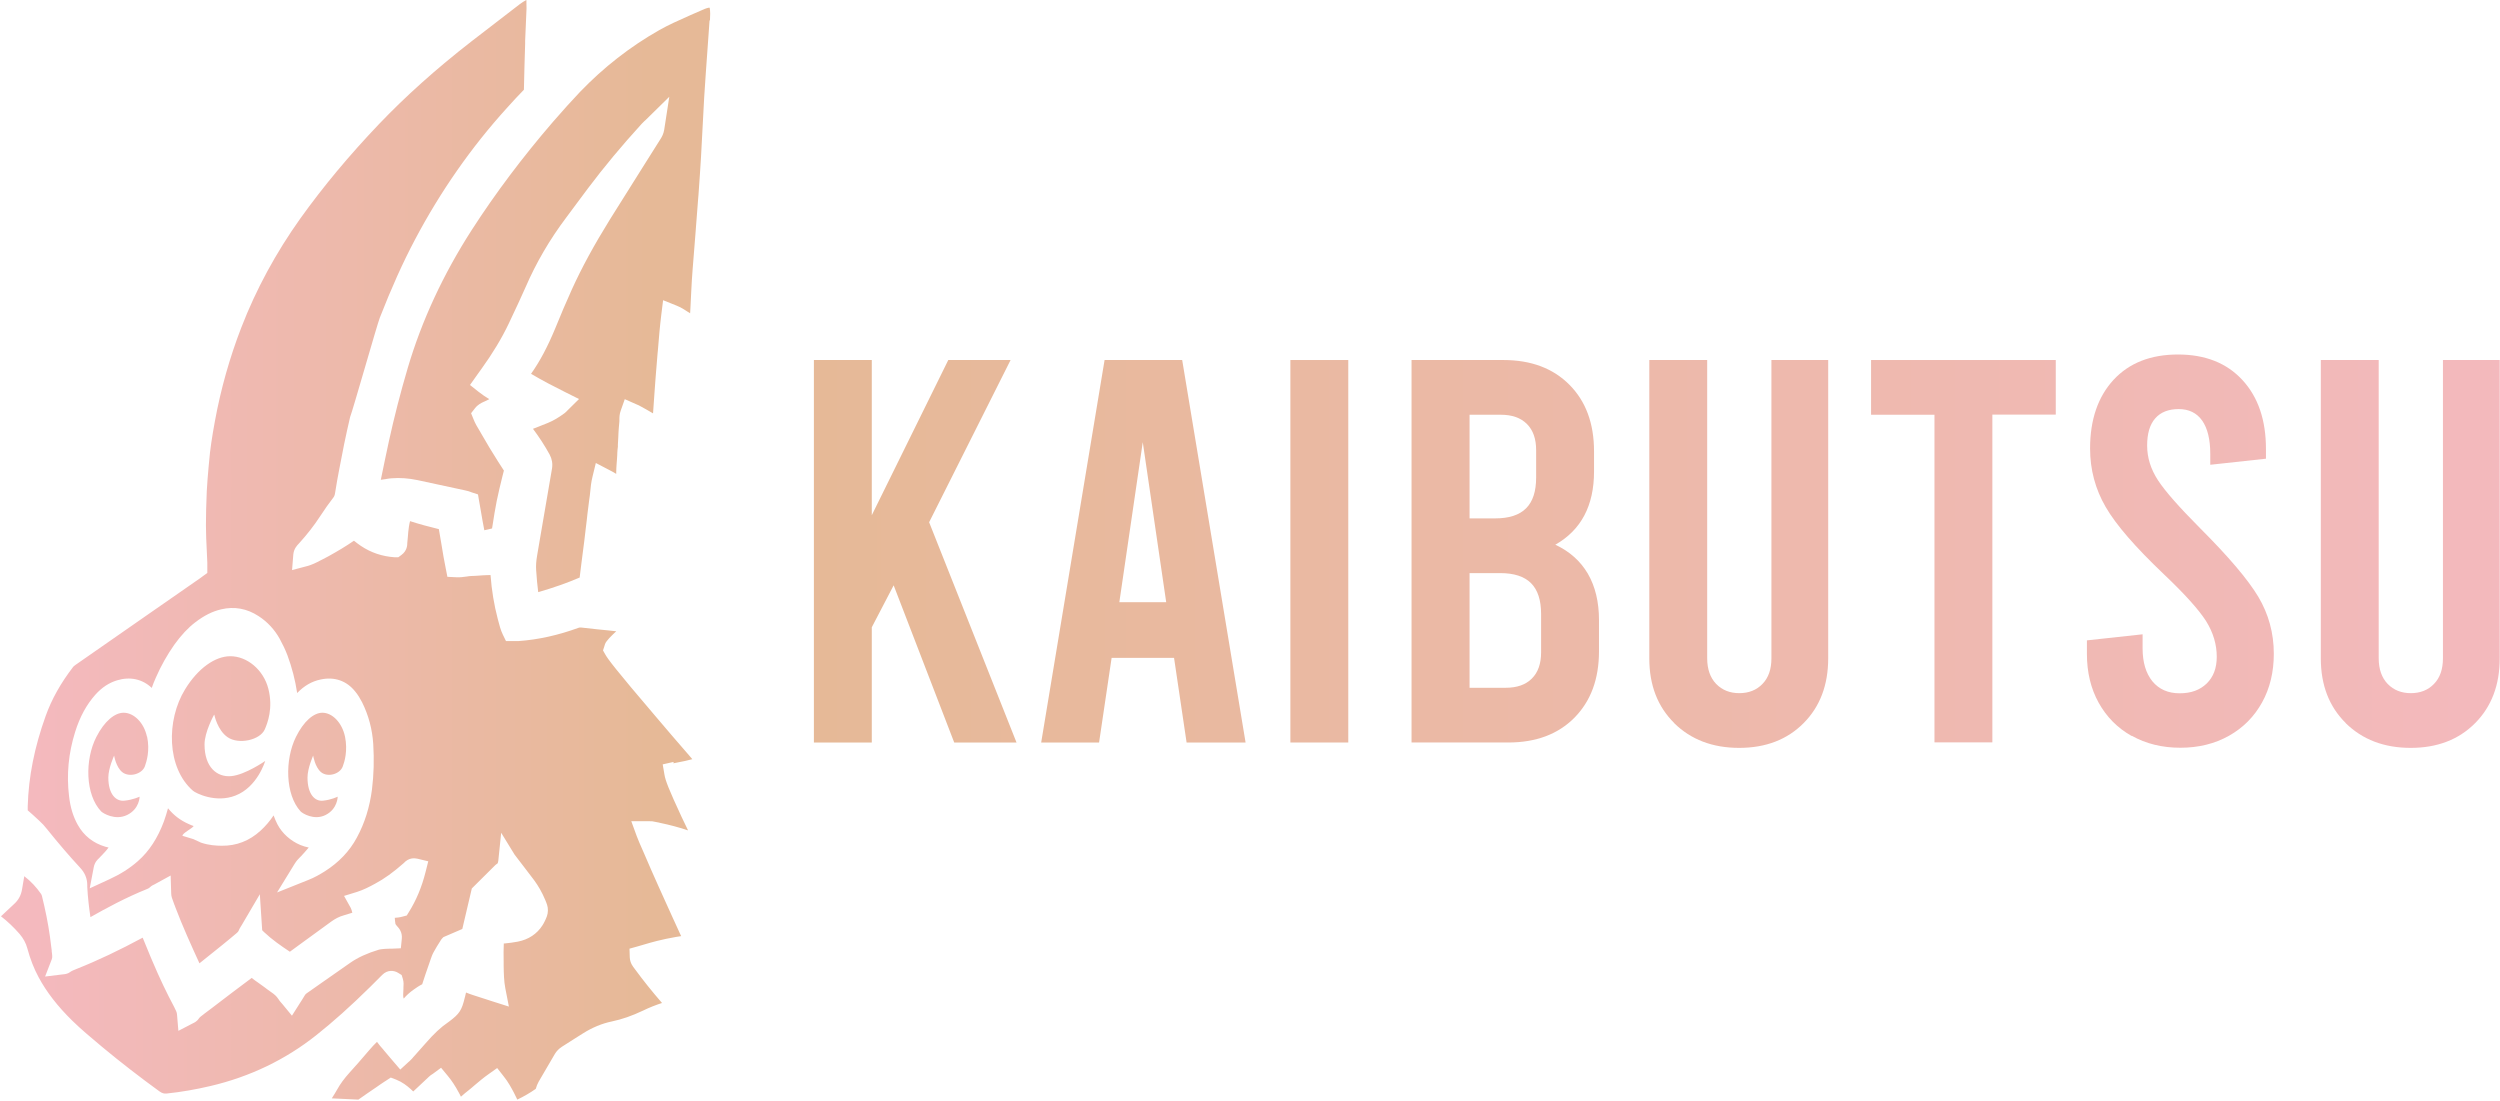 <?xml version="1.0" encoding="UTF-8"?> <svg xmlns="http://www.w3.org/2000/svg" xmlns:xlink="http://www.w3.org/1999/xlink" id="_Слой_2" data-name="Слой 2" viewBox="0 0 181.38 79.85"> <defs> <style> .cls-1 { fill: url(#_Безымянный_градиент_146-3); } .cls-2 { fill: url(#_Безымянный_градиент_146-5); } .cls-3 { fill: url(#_Безымянный_градиент_149); } .cls-4 { fill: url(#_Безымянный_градиент_146-4); } .cls-5 { fill: url(#_Безымянный_градиент_146-2); } .cls-6 { fill: url(#_Безымянный_градиент_146); } </style> <linearGradient id="_Безымянный_градиент_146" data-name="Безымянный градиент 146" x1="59.08" y1="40" x2="185.69" y2="40" gradientUnits="userSpaceOnUse"> <stop offset="0" stop-color="#e6b997"></stop> <stop offset="1" stop-color="#f4b9be"></stop> </linearGradient> <linearGradient id="_Безымянный_градиент_146-2" data-name="Безымянный градиент 146" y1="40.2" y2="40.2" xlink:href="#_Безымянный_градиент_146"></linearGradient> <linearGradient id="_Безымянный_градиент_146-3" data-name="Безымянный градиент 146" x2="185.69" xlink:href="#_Безымянный_градиент_146"></linearGradient> <linearGradient id="_Безымянный_градиент_146-4" data-name="Безымянный градиент 146" y1="40" y2="40" xlink:href="#_Безымянный_градиент_146"></linearGradient> <linearGradient id="_Безымянный_градиент_146-5" data-name="Безымянный градиент 146" y1="40.2" y2="40.2" xlink:href="#_Безымянный_градиент_146"></linearGradient> <linearGradient id="_Безымянный_градиент_149" data-name="Безымянный градиент 149" x1="2.42" y1="39.93" x2="47.14" y2="39.93" gradientUnits="userSpaceOnUse"> <stop offset="0" stop-color="#f4b9be"></stop> <stop offset="1" stop-color="#e6b997"></stop> </linearGradient> </defs> <g id="_Слой_1-2" data-name="Слой 1"> <g> <path class="cls-6" d="M64.84,42.46l-1.59,3.05v8.36h-4.2V26.12h4.2v11.26l5.55-11.26h4.52l-5.91,11.77,6.34,15.98h-4.52l-4.4-11.42Z"></path> <path class="cls-6" d="M85.17,47.73h-4.52l-.91,6.14h-4.2l4.6-27.75h5.63l4.6,27.75h-4.28l-.91-6.14Zm-.56-4.04l-1.7-11.61-1.7,11.61h3.41Z"></path> <path class="cls-6" d="M93.62,26.12h4.2v27.75h-4.2V26.12Z"></path> <path class="cls-6" d="M115.2,41.62c.54,.93,.81,2.05,.81,3.37v2.26c0,2.01-.59,3.61-1.78,4.82-1.19,1.2-2.79,1.8-4.8,1.8h-7.02V26.12h6.66c2.01,0,3.61,.6,4.8,1.8,1.19,1.2,1.78,2.81,1.78,4.82v1.47c0,2.48-.94,4.25-2.81,5.31,1.03,.48,1.82,1.18,2.36,2.1Zm-8.58-11.54v7.53h1.86c1,0,1.75-.24,2.24-.73,.49-.49,.73-1.23,.73-2.24v-1.98c0-.82-.22-1.45-.67-1.9-.45-.45-1.08-.67-1.9-.67h-2.26Zm5.19,14.47c0-1-.24-1.75-.73-2.24-.49-.49-1.24-.73-2.24-.73h-2.22v8.32h2.62c.82,0,1.45-.22,1.9-.67,.45-.45,.67-1.08,.67-1.9v-2.77Z"></path> <path class="cls-5" d="M121.48,52.47c-1.22-1.2-1.82-2.77-1.82-4.7V26.12h4.2v21.64c0,.79,.22,1.41,.65,1.86,.44,.45,1,.67,1.68,.67s1.25-.22,1.68-.67c.44-.45,.65-1.07,.65-1.86V26.12h4.12v21.64c0,1.93-.59,3.5-1.78,4.7-1.19,1.2-2.75,1.8-4.68,1.8s-3.5-.6-4.72-1.8Z"></path> <path class="cls-1" d="M135.75,26.12h13.4v3.96h-4.6v23.78h-4.2V30.09h-4.6v-3.96Z"></path> <path class="cls-4" d="M154.66,53.4c-1.03-.58-1.83-1.39-2.4-2.42-.57-1.03-.85-2.21-.85-3.53v-.99l4.04-.44v1.03c0,1,.24,1.8,.71,2.38,.48,.58,1.14,.87,1.98,.87s1.47-.24,1.96-.71c.49-.48,.73-1.12,.73-1.94,0-.9-.26-1.76-.77-2.58-.52-.82-1.54-1.96-3.07-3.41-2.06-1.96-3.47-3.58-4.22-4.88-.75-1.29-1.13-2.71-1.13-4.24,0-2.09,.57-3.75,1.7-4.98,1.14-1.23,2.7-1.84,4.68-1.84s3.54,.62,4.68,1.86c1.14,1.24,1.7,2.91,1.7,4.99v.71l-4.04,.44v-.79c0-1.06-.2-1.86-.59-2.42-.4-.56-.97-.83-1.7-.83s-1.31,.22-1.7,.67c-.4,.45-.59,1.11-.59,1.98s.26,1.71,.79,2.52c.53,.81,1.55,1.96,3.05,3.47,2.06,2.06,3.47,3.72,4.22,4.97,.75,1.26,1.13,2.64,1.13,4.14,0,1.32-.28,2.5-.85,3.53-.57,1.03-1.37,1.84-2.4,2.42-1.03,.58-2.21,.87-3.53,.87s-2.5-.29-3.53-.87Z"></path> <path class="cls-2" d="M170.2,52.47c-1.22-1.2-1.82-2.77-1.82-4.7V26.12h4.2v21.64c0,.79,.22,1.41,.65,1.86,.44,.45,1,.67,1.68,.67s1.25-.22,1.68-.67c.44-.45,.65-1.07,.65-1.86V26.12h4.12v21.64c0,1.93-.59,3.5-1.78,4.7-1.19,1.2-2.75,1.8-4.68,1.8s-3.5-.6-4.72-1.8Z"></path> </g> <path class="cls-3" d="M48.85,55.38s.09-.02,.15-.03c.09-.02,.17-.03,.25-.05,.16-.03,.31-.06,.45-.09,.18-.05,.36-.09,.53-.13-.08-.09-.16-.18-.23-.27-.82-.94-1.66-1.92-2.48-2.89-2.86-3.35-3.43-4.12-3.6-4.43l-.17-.3,.1-.31c.02-.07,.05-.21,.16-.35,.07-.08,.13-.16,.2-.24,.16-.17,.33-.33,.5-.49-.22-.02-.44-.05-.65-.07-.24-.03-.48-.05-.71-.07-.38-.04-.78-.08-1.17-.13-.1-.01-.16,0-.21,.02-1.45,.53-2.91,.86-4.34,.96-.12,0-.22,0-.32,0-.03,0-.07,0-.1,0h-.5l-.22-.45c-.17-.35-.26-.71-.34-1.02-.01-.05-.03-.1-.04-.15-.26-.99-.44-2.06-.52-3.17,0,0,0,0,0,0-.1,0-.21,.01-.32,.01-.16,0-.33,.02-.51,.03-.18,.01-.37,.03-.56,.03-.1,0-.22,.02-.35,.04-.22,.03-.48,.07-.77,.05l-.62-.03-.12-.61c-.12-.59-.22-1.17-.31-1.74-.06-.36-.12-.74-.19-1.11-.75-.18-1.44-.37-2.09-.58-.03,.12-.06,.25-.08,.39-.04,.25-.06,.5-.08,.77-.01,.14-.02,.28-.04,.42,0,0,0,0,0,.01,0,.14-.01,.56-.42,.86l-.23,.17h-.28c-.88-.06-1.7-.33-2.43-.82-.18-.12-.35-.25-.51-.38-.14,.09-.28,.19-.42,.28-.31,.2-.62,.39-.92,.56-.35,.2-.64,.37-.95,.52-.06,.03-.12,.06-.18,.09-.26,.14-.56,.29-.92,.39l-1.1,.29,.09-1.13c.04-.43,.29-.67,.39-.78,0,0,.01-.01,.02-.02,.58-.64,1.1-1.3,1.54-1.98,.33-.51,.64-.94,.94-1.33,.08-.1,.12-.2,.14-.35,.1-.62,.2-1.21,.3-1.71,.22-1.19,.47-2.43,.79-3.8,.2-.5,1.96-6.72,2.16-7.22,.84-2.15,1.67-4,2.55-5.66,1.84-3.48,4.08-6.7,6.68-9.56,.42-.47,.82-.9,1.22-1.31,.02-1.14,.06-2.28,.09-3.35v-.21c.03-.76,.06-1.55,.1-2.33,0-.19,0-.39-.01-.6,0,0,0-.01,0-.02-.02,0-.03,.01-.04,.02-.14,.07-.28,.16-.45,.29-1.12,.86-2.32,1.78-3.48,2.68-2.6,2.02-4.8,4-6.74,6.03-2.16,2.27-4.02,4.5-5.69,6.83-1.76,2.47-3.21,5.13-4.29,7.93-.83,2.15-1.48,4.43-1.91,6.78-.21,1.14-.35,2.07-.42,2.93-.01,.14-.03,.28-.04,.42-.05,.57-.1,1.16-.13,1.74-.04,.93-.06,1.74-.06,2.47,0,.6,.03,1.21,.06,1.81,.01,.29,.03,.59,.04,.89,0,.11,0,.2,0,.28,0,.03,0,.06,0,.08v.39s-.32,.23-.32,.23c-.03,.02-.05,.04-.08,.06-.06,.04-.11,.09-.18,.13-.67,.47-1.33,.93-2,1.39l-1.54,1.07c-1.78,1.24-3.62,2.52-5.43,3.78-.12,.08-.16,.13-.18,.15-.9,1.17-1.56,2.34-2,3.57-.81,2.26-1.24,4.4-1.3,6.55,0,.06,0,.13,0,.21,0,.03,0,.05,0,.08,.25,.22,.54,.47,.81,.73,.24,.22,.42,.41,.57,.61,.86,1.07,1.65,1.99,2.41,2.81,.36,.38,.53,.8,.53,1.28,0,0,0,.01,0,.02,0,.03,0,.06,0,.11,.04,.76,.13,1.52,.23,2.19,1.11-.63,2.56-1.42,4.13-2.05,.07-.03,.13-.06,.18-.11,.12-.12,.25-.18,.32-.21,.02,0,.03-.01,.04-.02l1.15-.63,.04,1.31c0,.2,.08,.4,.17,.64,.01,.04,.03,.07,.04,.11,.01,.03,.02,.07,.04,.1,.02,.05,.04,.1,.05,.14,.52,1.37,1.14,2.74,1.75,4.07,.55-.44,1.12-.89,1.67-1.34,.19-.15,.37-.31,.56-.46,.16-.13,.32-.27,.49-.41,.07-.06,.09-.1,.11-.13,.05-.13,.11-.22,.16-.31,.02-.03,.04-.07,.07-.11l1.32-2.25,.17,2.6s0,0,0,.01c.02,.02,.07,.07,.11,.11l.02,.02c.57,.54,1.23,1,1.88,1.43,.2-.15,.4-.29,.6-.44,.78-.57,1.6-1.16,2.39-1.74,.29-.21,.59-.37,.92-.46,.21-.06,.43-.13,.62-.19-.03-.14-.07-.26-.12-.36l-.48-.86,.94-.29c.47-.15,.88-.36,1.3-.59,.68-.36,1.34-.84,2.09-1.5,.36-.4,.77-.37,.99-.32l.79,.19-.2,.79c-.27,1.08-.68,2.05-1.2,2.88l-.16,.26-.3,.08c-.21,.06-.4,.08-.57,.09,0,.08,.01,.16,.02,.24,0,.05,.02,.16,.03,.21,.02,.03,.07,.1,.11,.15l.03,.03s0,0,.01,.01c.1,.11,.36,.4,.31,.88l-.07,.69-.69,.03c-.06,0-.11,0-.16,0-.1,0-.19,0-.26,.01-.04,0-.09,0-.13,.01-.14,.01-.27,.03-.35,.05-.83,.25-1.52,.56-2.09,.96-.68,.47-1.37,.95-2.03,1.42-.37,.26-.76,.53-1.14,.8-.04,.03-.08,.07-.11,.12-.08,.14-.16,.26-.24,.39-.04,.05-.07,.11-.11,.17l-.59,.93-.7-.85s-.05-.06-.08-.09c-.07-.08-.15-.17-.22-.29-.11-.17-.27-.32-.51-.48-.17-.12-.34-.24-.49-.36-.14-.1-.28-.2-.43-.31-.16-.11-.33-.23-.49-.36-.98,.73-1.97,1.48-2.92,2.21l-.52,.39s-.04,.03-.06,.05c-.15,.11-.27,.2-.33,.29-.15,.23-.35,.31-.43,.35h0s-1.06,.55-1.06,.55l-.1-1.2c-.01-.15-.09-.3-.2-.52-.55-1.03-1.07-2.12-1.59-3.35-.04-.09-.08-.18-.12-.28-.19-.46-.39-.93-.58-1.41-1.67,.9-3.24,1.65-4.8,2.27-.2,.08-.35,.14-.46,.22-.21,.16-.43,.16-.51,.17h0s-1.31,.16-1.31,.16l.48-1.24c.06-.14,.04-.31,0-.59,0-.02,0-.05,0-.07l-.02-.15c-.03-.28-.07-.58-.11-.86-.13-.94-.33-1.93-.58-2.94-.01-.05-.04-.1-.06-.14-.34-.49-.74-.92-1.22-1.29-.06,.31-.11,.63-.16,.94-.07,.44-.26,.79-.58,1.08-.32,.29-.64,.59-.95,.89,.48,.37,.92,.79,1.35,1.28,.27,.32,.46,.66,.56,1.04,.21,.78,.48,1.47,.82,2.1,.58,1.08,1.38,2.11,2.44,3.15,.65,.64,1.38,1.24,2.08,1.83l.07,.06c1.36,1.13,2.77,2.22,4.19,3.25,.2,.14,.34,.16,.49,.15,1.07-.11,2.15-.3,3.21-.55,2.85-.67,5.43-1.91,7.66-3.68,1.22-.97,2.47-2.08,3.93-3.52,.11-.11,.23-.22,.34-.34,.17-.17,.34-.34,.51-.51h0c.39-.4,.87-.34,1.16-.16l.26,.16,.09,.29c.07,.24,.05,.46,.04,.61,0,.03,0,.06,0,.08h0c-.02,.36-.03,.57,0,.67,0,.02,.01,.04,.02,.06,.21-.25,.45-.46,.72-.65,.17-.12,.38-.27,.62-.39,0,0,0,0,0,0,.16-.5,.33-1,.5-1.48,.04-.12,.08-.24,.12-.35h0c.05-.14,.11-.32,.21-.5,.15-.28,.32-.55,.48-.8h0c.07-.13,.15-.21,.2-.26,.01-.01,.02-.03,.03-.03l1.37-.59,.69-2.94,1.71-1.7,.17-.13,.04-.17,.21-2.04,.97,1.58,.32,.42c.11,.14,.22,.29,.33,.43,.25,.33,.51,.67,.77,1.01,.3,.41,.57,.87,.8,1.42,.1,.24,.21,.48,.2,.78,0,.31-.12,.55-.23,.78-.05,.1-.1,.2-.16,.29-.4,.63-1.02,1.04-1.8,1.19-.32,.06-.63,.1-.94,.13-.02,0-.05,0-.07,0-.02,.41-.02,.84-.01,1.32,0,.1,0,.19,0,.29,.01,.57,.02,1.12,.12,1.64l.26,1.33-1.29-.41c-.14-.04-.27-.09-.4-.13-.3-.1-.59-.19-.87-.28-.19-.06-.38-.13-.55-.2-.02,.09-.05,.19-.07,.3l-.02,.07c-.22,.92-.38,1.17-1.14,1.74-.01,.01-.04,.03-.07,.05-.53,.36-1.03,.83-1.63,1.52-.26,.3-.53,.6-.79,.89-.07,.08-.14,.15-.2,.23-.06,.07-.13,.13-.18,.18-.02,.02-.04,.03-.06,.05l-.61,.56-.54-.63c-.06-.07-.12-.14-.18-.21-.13-.15-.26-.3-.38-.45-.05-.06-.1-.11-.14-.17-.15-.17-.31-.35-.45-.55,0,0,0,0,0,0-.19,.18-.38,.39-.57,.61-.56,.66-.99,1.15-1.41,1.61-.39,.43-.69,.84-.91,1.24-.13,.23-.26,.44-.39,.64,.63,.03,1.28,.06,1.92,.09,0,0,0,0,.01,0,.42-.3,.85-.59,1.26-.87,.12-.08,.24-.17,.36-.25,.09-.06,.18-.12,.27-.18,.04-.02,.07-.05,.11-.07l.35-.23,.39,.15c.45,.18,.78,.44,1.05,.68,.07,.06,.13,.12,.19,.18,.1-.1,.21-.2,.31-.29,.27-.26,.55-.52,.83-.78,.08-.08,.16-.13,.22-.17,.02-.01,.03-.02,.05-.03l.61-.45,.48,.58c.29,.35,.55,.74,.8,1.21,.06,.1,.11,.21,.16,.31,.19-.17,.39-.34,.6-.5,.13-.11,.26-.21,.39-.33,.32-.27,.65-.55,1.02-.81l.62-.44,.47,.6c.33,.41,.56,.84,.75,1.2,.08,.16,.16,.33,.24,.49,.48-.23,.93-.49,1.34-.78,.05-.18,.12-.36,.21-.52,.43-.75,.81-1.4,1.18-2.02,.12-.2,.3-.38,.5-.51,.33-.21,.67-.42,.99-.63,.18-.11,.36-.23,.54-.34,.68-.43,1.38-.72,2.1-.87,.73-.15,1.47-.41,2.27-.79,.45-.22,.91-.4,1.37-.55-.72-.83-1.37-1.64-1.97-2.46,0,0-.02-.02-.03-.04-.1-.13-.32-.39-.34-.81l-.02-.63,.61-.17c.13-.04,.27-.08,.41-.12,.31-.09,.64-.19,.97-.27,.43-.11,.88-.2,1.38-.29,.13-.02,.25-.04,.38-.06-.03-.07-.07-.14-.1-.21-.12-.26-.24-.53-.36-.79-.06-.12-.11-.25-.17-.37l-.14-.31c-.13-.28-.26-.57-.39-.86-.18-.4-.36-.8-.51-1.13-.18-.4-.35-.79-.52-1.17-.15-.34-.31-.72-.51-1.18-.05-.1-.09-.21-.14-.32-.13-.29-.26-.59-.39-.93l-.39-1.07h1.14s.05,0,.07,0c.08,0,.19,0,.32,.01,.14,.02,.28,.05,.41,.08,.04,0,.09,.02,.13,.03,.72,.15,1.4,.33,2.05,.55-.16-.33-.31-.65-.47-.98-.95-2.04-1.17-2.64-1.24-3.05l-.13-.76,.75-.17s.04,0,.05-.01Zm-21.86,1.88c-.17,1.31-.53,2.46-1.1,3.51-.53,.99-1.32,1.81-2.33,2.45-.34,.21-.72,.44-1.21,.63l-2.25,.9,1.27-2.07c.14-.23,.29-.38,.4-.49,.03-.03,.06-.06,.08-.08,.07-.08,.14-.15,.2-.22,.05-.06,.1-.11,.15-.17,.06-.07,.13-.15,.2-.23-.2-.04-.4-.1-.6-.18-.72-.3-1.33-.85-1.67-1.5-.11-.21-.2-.43-.28-.65-.28,.42-.59,.78-.95,1.11-.81,.74-1.75,1.1-2.8,1.09-.43,0-.95-.04-1.47-.21-.09-.03-.16-.06-.2-.09,0,0,0,0-.01,0l-.39-.18-.79-.24c-.03-.18,.73-.55,.81-.71-.12-.04-.25-.09-.37-.15-.59-.26-1.09-.64-1.49-1.14-.09,.33-.19,.65-.3,.96-.45,1.21-1.07,2.16-1.89,2.88-.59,.52-1.27,.95-2.08,1.32l-1.41,.65,.29-1.52c.07-.38,.29-.58,.38-.66,0,0,0,0,0,0,.05-.06,.1-.11,.15-.16,.03-.03,.05-.05,.08-.08,.07-.08,.15-.16,.23-.25,.06-.06,.12-.14,.19-.23,.02-.02,.03-.04,.05-.06-.08-.02-.16-.04-.24-.06-.88-.26-1.56-.8-2-1.59-.33-.59-.54-1.27-.63-2.08-.19-1.56-.04-3.12,.44-4.65,.34-1.1,.83-1.99,1.47-2.71,.47-.52,.98-.86,1.57-1.04,.95-.29,1.85-.09,2.52,.55,.08-.24,.18-.48,.29-.73,.39-.9,.84-1.68,1.35-2.41,.49-.68,.99-1.22,1.53-1.63,.63-.48,1.22-.78,1.86-.93,.96-.23,1.88-.06,2.72,.49,.65,.42,1.16,.98,1.53,1.64,.22,.4,.41,.8,.56,1.19,.33,.89,.57,1.81,.71,2.75,.51-.53,1.07-.85,1.7-.98,1-.22,1.89,.09,2.51,.87,.2,.24,.36,.51,.5,.78,.47,.94,.74,1.96,.81,3.03,.07,1.13,.04,2.23-.09,3.27ZM51.48,1.48c-.05,.66-.09,1.33-.14,1.97-.09,1.19-.17,2.41-.25,3.62-.05,.82-.09,1.64-.13,2.44-.03,.62-.06,1.25-.1,1.88-.05,.9-.12,1.82-.18,2.7l-.03,.36c-.04,.6-.09,1.21-.14,1.81-.02,.22-.03,.44-.05,.66-.02,.29-.05,.58-.07,.88-.05,.58-.09,1.17-.14,1.76-.04,.48-.07,1-.1,1.61-.02,.41-.04,.82-.06,1.22,0,.11-.01,.22-.02,.34-.06-.04-.13-.08-.19-.12-.22-.15-.48-.31-.8-.44l-.97-.39-.13,1.04c-.11,.89-.18,1.76-.25,2.61l-.02,.2c-.02,.24-.04,.49-.06,.73-.06,.68-.11,1.38-.16,2.07-.04,.52-.07,1.03-.11,1.56-.02-.01-.05-.03-.07-.04-.27-.16-.55-.32-.83-.47-.1-.06-.19-.1-.27-.13-.03-.01-.06-.03-.09-.04l-.79-.35-.29,.82c-.1,.27-.1,.51-.1,.66,0,.04,0,.08,0,.11-.02,.18-.03,.37-.05,.58,0,.11-.01,.22-.02,.33,0,.08,0,.16-.01,.24,0,.12-.02,.25-.02,.37,0,.06,0,.12-.01,.18v.16c-.02,.13-.03,.27-.04,.41,0,.08,0,.17-.01,.25,0,.11-.01,.21-.02,.31,0,.08-.01,.16-.02,.25,0,.1-.02,.2-.02,.31,0,.1-.01,.2-.01,.29,0,.05,0,.1,0,.15-.18-.11-.38-.22-.58-.32l-.9-.47-.24,.99c-.1,.4-.14,.79-.17,1.13-.02,.17-.03,.33-.06,.48-.05,.37-.1,.75-.14,1.11-.02,.15-.03,.31-.05,.46-.02,.16-.04,.32-.06,.49-.04,.33-.08,.68-.12,1.02-.04,.28-.07,.57-.11,.85-.03,.23-.06,.47-.09,.7-.04,.35-.09,.69-.13,1.05,0,0,0,.02,0,.03-.93,.4-1.93,.75-3.01,1.06-.06-.47-.11-.99-.15-1.6-.02-.31,0-.65,.07-1.05l.11-.65c.32-1.86,.64-3.77,.97-5.66,.06-.36,0-.7-.17-1.02-.35-.64-.76-1.27-1.21-1.87,.05-.02,.11-.04,.16-.06,.31-.12,.62-.24,.93-.37,.39-.16,.78-.39,1.21-.71,.08-.06,.14-.13,.19-.18,.01-.01,.03-.03,.05-.05l.8-.79-1-.5c-.8-.4-1.64-.83-2.48-1.33,.64-.9,1.2-1.96,1.74-3.26,.42-1.03,.81-1.96,1.23-2.88,.71-1.56,1.59-3.18,2.76-5.07,.83-1.33,1.68-2.68,2.5-3.98,.38-.6,.77-1.22,1.16-1.84,.11-.17,.22-.38,.27-.67l.37-2.4-1.73,1.7s-.04,.04-.07,.06c-.06,.06-.13,.12-.2,.2-1.46,1.6-2.73,3.13-3.89,4.67-.28,.37-.55,.74-.82,1.1-.26,.34-.52,.7-.78,1.05-1.18,1.57-2.17,3.26-2.93,5.02-.34,.78-.72,1.57-1.08,2.34-.05,.11-.1,.21-.15,.32-.51,1.07-1.16,2.15-1.99,3.3-.09,.12-.17,.24-.26,.36-.04,.06-.08,.12-.12,.17l-.44,.62,.59,.47c.27,.21,.54,.4,.81,.56-.12,.06-.25,.12-.37,.18-.02,0-.03,.01-.05,.02-.15,.07-.41,.19-.62,.46l-.28,.36,.17,.42c.12,.31,.28,.58,.44,.84,.05,.09,.1,.17,.15,.26,.17,.3,.35,.61,.58,.99,.21,.34,.42,.68,.62,1,.14,.22,.28,.44,.42,.65-.04,.15-.07,.29-.11,.43-.14,.58-.29,1.17-.41,1.77-.12,.59-.21,1.18-.3,1.76-.01,.08-.02,.16-.04,.24-.18,.05-.38,.09-.56,.13-.09-.45-.17-.91-.25-1.39-.04-.24-.08-.49-.13-.74l-.08-.47-.46-.15s-.05-.02-.08-.03c-.08-.03-.18-.07-.3-.09l-.08-.02c-1.14-.25-2.32-.5-3.48-.75-.63-.13-1.25-.18-1.86-.13-.12,0-.23,.03-.33,.04-.04,0-.07,.01-.11,.02l-.35,.05c.19-.92,.38-1.85,.58-2.77,.39-1.78,.85-3.57,1.37-5.33,1.02-3.46,2.59-6.83,4.65-10.03,1.72-2.67,3.71-5.31,5.89-7.84,.75-.86,1.37-1.55,1.96-2.17,1.71-1.78,3.64-3.29,5.76-4.49,.69-.39,1.4-.7,2.16-1.04l.34-.15c.27-.12,.52-.23,.78-.34,.1-.04,.2-.07,.29-.09,.02,0,.05,0,.08,0,.05,.27,.04,.57,.02,.92Zm-13.57,43.39l-.07,.02h0s.05-.02,.07-.02Zm-22.38,6.99s-.7,1.26-.69,2.16c0,1.64,.9,2.38,1.93,2.29,1.02-.09,2.47-1.1,2.47-1.1,0,0-.55,1.89-2.16,2.51-1.43,.56-2.87-.17-3.08-.35-1.91-1.66-1.95-5.12-.57-7.36,.95-1.55,2.19-2.39,3.26-2.4,1.24-.01,2.43,.99,2.78,2.36,.36,1.41-.06,2.49-.26,2.95-.34,.77-1.88,1.12-2.69,.57-.75-.51-.97-1.63-.97-1.63Zm9.5,1.57c.21,1.04-.03,1.83-.16,2.17-.2,.57-1.1,.82-1.58,.42-.44-.37-.57-1.2-.57-1.2,0,0-.41,.92-.41,1.59,0,1.21,.53,1.75,1.13,1.68,.6-.06,1.06-.29,1.06-.29,0,0,0,.89-.88,1.33-.84,.42-1.69-.13-1.81-.26-1.12-1.22-1.15-3.76-.34-5.4,.56-1.14,1.29-1.76,1.92-1.76,.73,0,1.43,.73,1.64,1.73Zm-14.36,0c.22,1.04-.04,1.83-.16,2.17-.21,.57-1.14,.82-1.64,.42-.46-.37-.59-1.2-.59-1.2,0,0-.42,.92-.42,1.59,0,1.21,.55,1.75,1.17,1.68,.62-.06,1.1-.29,1.1-.29,0,0,0,.89-.91,1.33-.87,.42-1.75-.13-1.88-.26-1.16-1.22-1.19-3.76-.35-5.4,.58-1.14,1.33-1.76,1.98-1.76,.75,0,1.48,.73,1.69,1.73Z"></path> </g> </svg> 